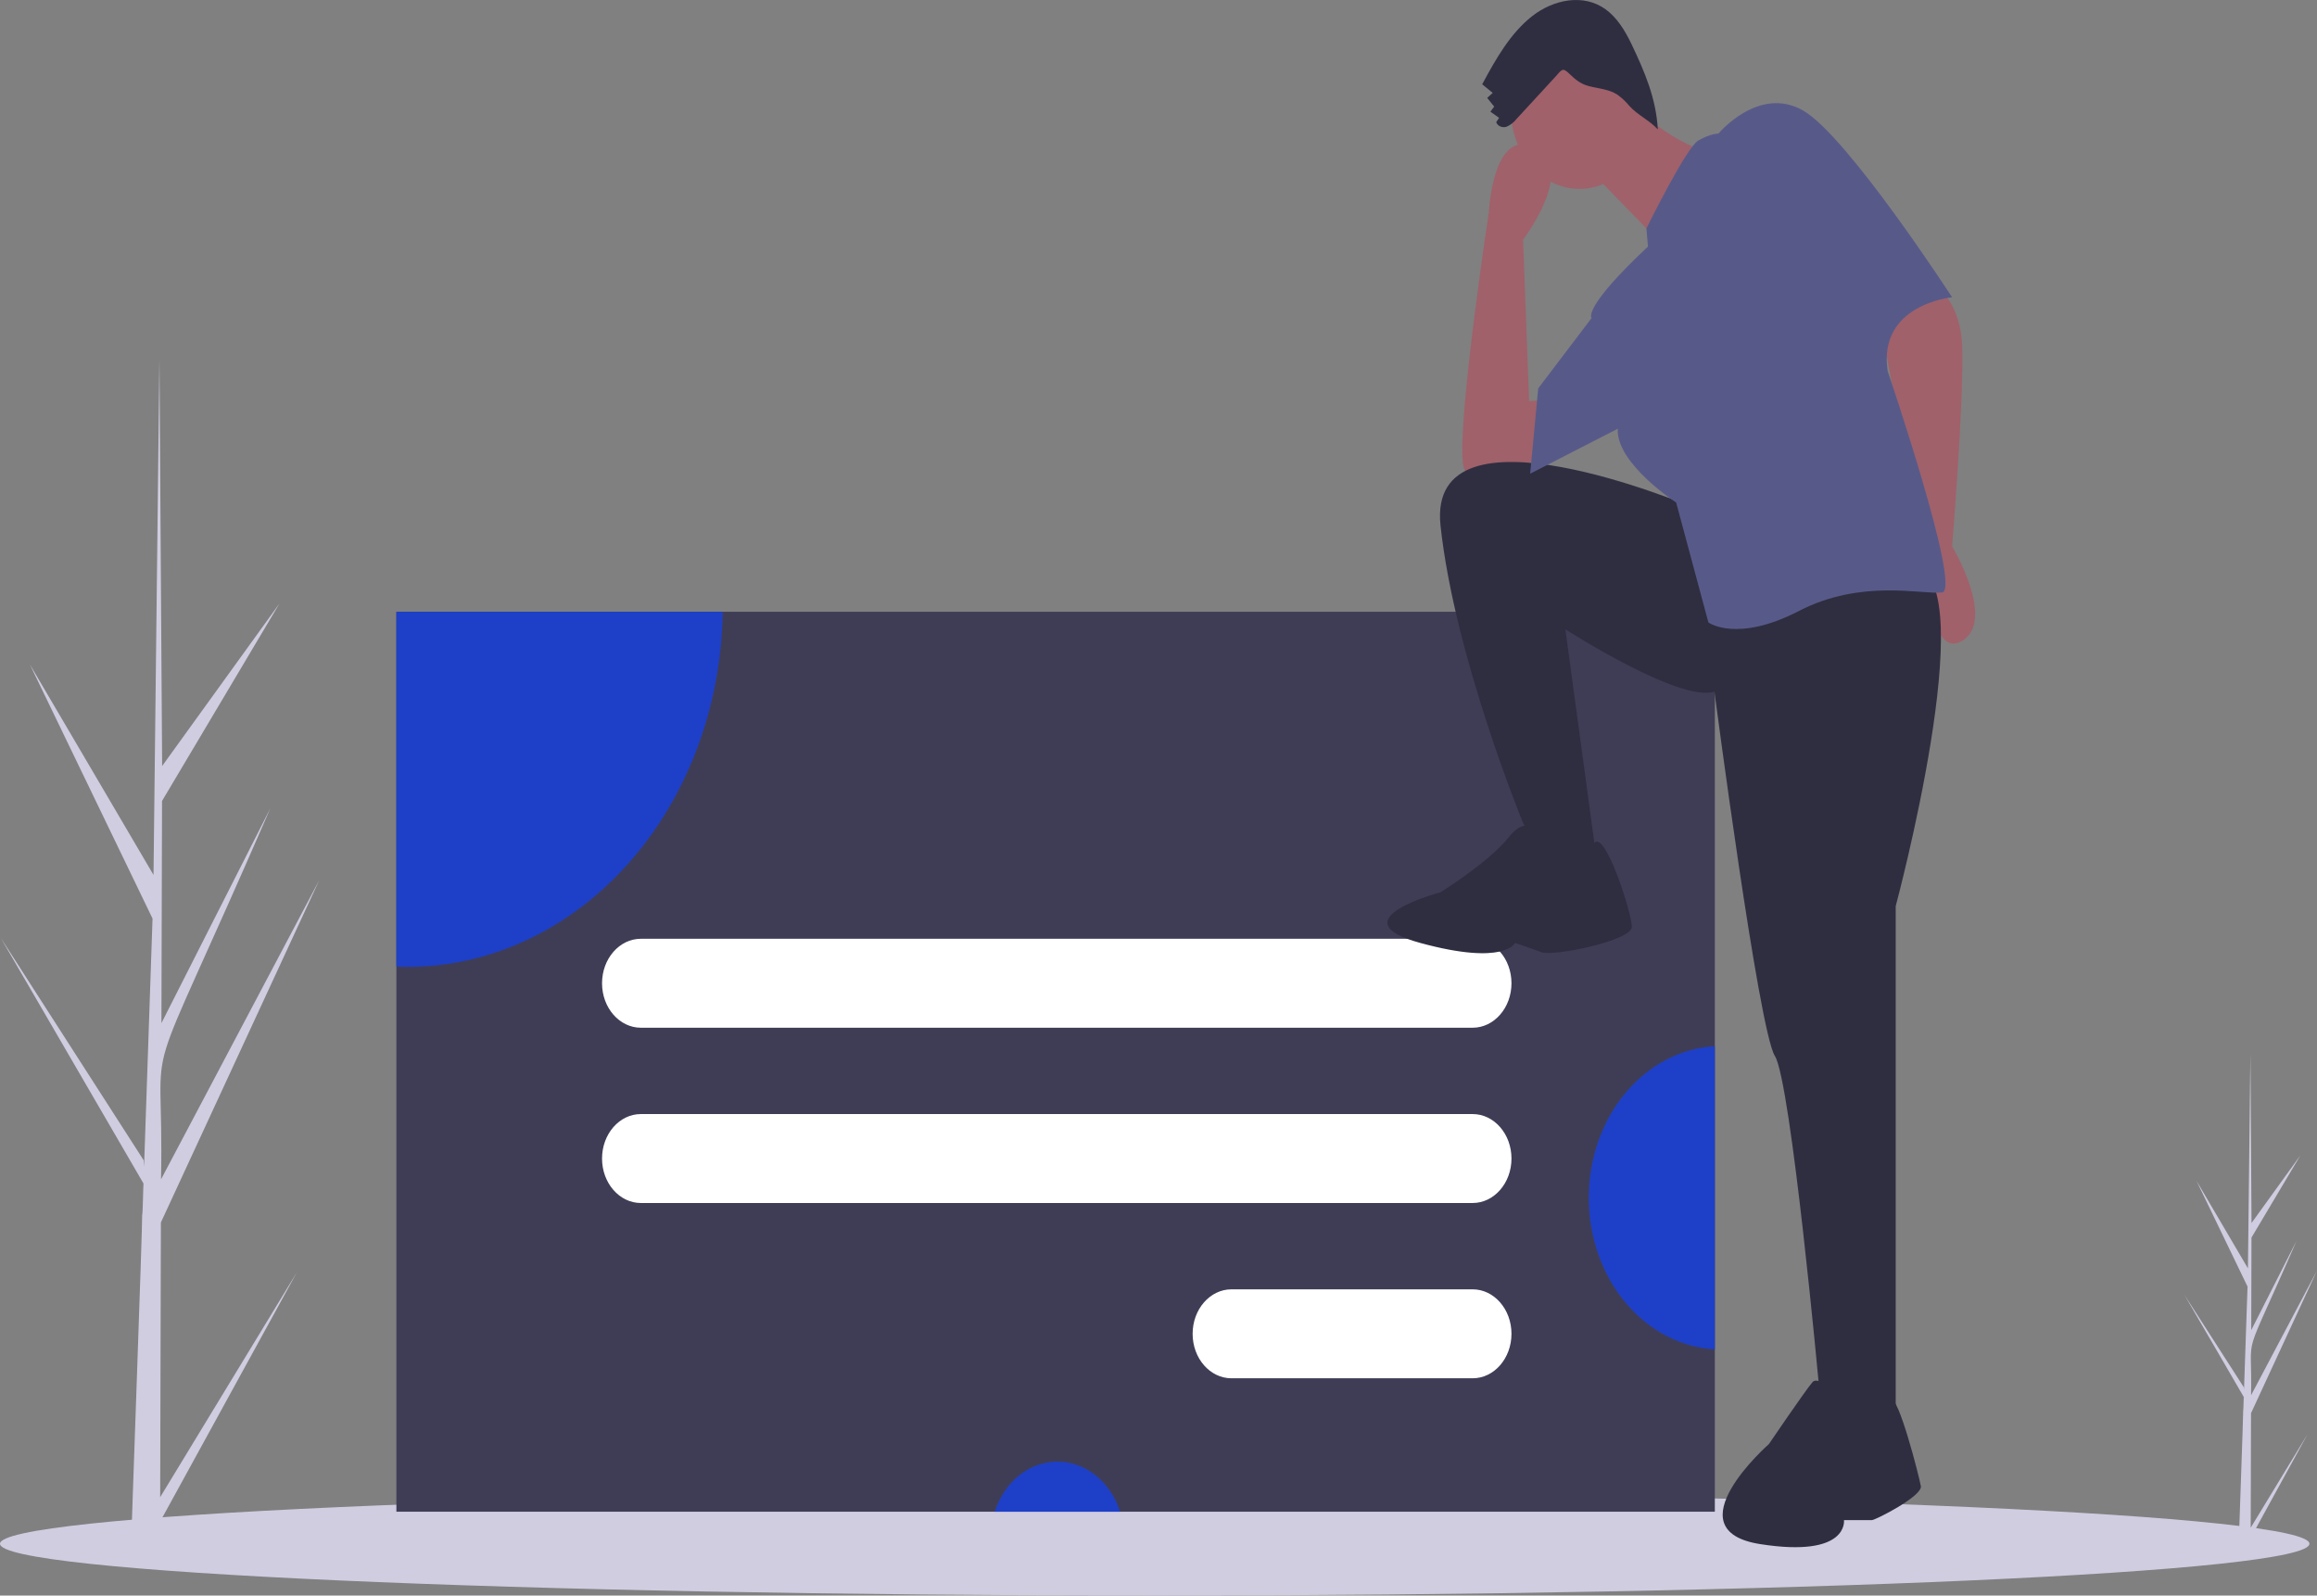 <svg width="562" height="387" viewBox="0 0 562 387" fill="none" xmlns="http://www.w3.org/2000/svg">
<rect x="0" y="0" width="562" height="387" fill="#808080" stroke="none"/>
<path d="M38.851 363.135L71.996 308.613L38.834 369.066L38.815 375.269C36.451 375.246 34.111 375.158 31.795 375.005C31.785 373.596 34.602 296.098 34.482 294.696C34.646 294.642 34.737 287.366 34.802 287.047L0.175 227.467L34.84 281.408L34.943 283.003L36.999 222.791L7.234 161.132L37.235 212.212C37.246 211.392 38.655 87.764 38.669 87.002C38.677 87.407 39.324 185.385 39.328 185.798L67.796 146.36L39.301 194.272L39.156 248.161L65.573 196.05C32.604 272.046 39.901 245.452 39.059 286.049L77.432 213.488L39.026 296.502L38.851 363.135Z" fill="#D0CDE1"/>
<path d="M545.922 370.537L559.735 347.816L545.915 373.008L545.907 375.593C544.922 375.584 543.947 375.547 542.982 375.483C542.978 374.896 544.152 342.601 544.102 342.016C544.17 341.994 544.208 338.962 544.235 338.829L529.805 314L544.251 336.479L544.294 337.144L545.151 312.052L532.747 286.357L545.249 307.643C545.254 307.302 545.841 255.783 545.846 255.465C545.85 255.634 546.119 296.464 546.121 296.636L557.985 280.202L546.11 300.168L546.049 322.625L557.058 300.909C543.319 332.578 546.36 321.496 546.009 338.413L562 308.175L545.995 342.769L545.922 370.537Z" fill="#D0CDE1"/>
<path d="M280.081 387C434.766 387 560.163 381.375 560.163 374.437C560.163 367.499 434.766 361.874 280.081 361.874C125.397 361.874 0 367.499 0 374.437C0 381.375 125.397 387 280.081 387Z" fill="#D0CDE1"/>
<path d="M415.942 148.381H96.147V366.661H415.942V148.381Z" fill="#3F3D56"/>
<path d="M175.291 148.382C174.964 171.351 166.765 193.253 152.463 209.365C138.16 225.477 118.899 234.508 98.833 234.51C97.934 234.51 97.041 234.492 96.147 234.456V148.382H175.291Z" fill="#1E40C8"/>
<path d="M271.688 366.661H241.273C242.417 363.097 244.489 360.022 247.208 357.849C249.928 355.677 253.164 354.512 256.48 354.512C259.796 354.512 263.033 355.677 265.752 357.849C268.472 360.022 270.543 363.097 271.688 366.661Z" fill="#1E40C8"/>
<path d="M415.942 253.755V327.279C407.697 326.817 399.923 322.743 394.231 315.899C388.538 309.056 385.363 299.967 385.363 290.517C385.363 281.066 388.538 271.978 394.231 265.135C399.923 258.291 407.697 254.216 415.942 253.755Z" fill="#1E40C8"/>
<path d="M357.193 227.698H155.451C150.247 227.698 146.029 232.528 146.029 238.485V238.485C146.029 244.443 150.247 249.272 155.451 249.272H357.193C362.396 249.272 366.615 244.443 366.615 238.485C366.615 232.528 362.396 227.698 357.193 227.698Z" fill="white"/>
<path d="M357.193 270.212H155.451C150.247 270.212 146.029 275.041 146.029 280.999V280.999C146.029 286.956 150.247 291.786 155.451 291.786H357.193C362.396 291.786 366.615 286.956 366.615 280.999C366.615 275.041 362.396 270.212 357.193 270.212Z" fill="white"/>
<path d="M357.193 312.725H298.699C293.495 312.725 289.277 317.555 289.277 323.512C289.277 329.469 293.495 334.299 298.699 334.299H357.193C362.396 334.299 366.615 329.469 366.615 323.512C366.615 317.555 362.396 312.725 357.193 312.725Z" fill="white"/>
<path d="M466.655 67.074C466.655 67.074 475.449 70.989 475.938 83.853C476.426 96.718 473.495 132.514 473.495 132.514C473.495 132.514 484.243 150.412 475.938 155.445C467.632 160.479 466.655 135.31 466.655 135.31L456.885 82.176C456.885 82.176 462.747 66.515 466.655 67.074Z" fill="#A0616A"/>
<path d="M376.764 108.463C376.764 108.463 355.757 124.124 354.78 111.819C353.803 99.514 361.131 51.413 361.131 51.413C361.131 51.413 362.108 30.719 372.367 35.753C382.627 40.787 369.436 58.125 369.436 58.125L370.902 97.277L380.673 96.718L376.764 108.463Z" fill="#A0616A"/>
<path d="M410.473 123.005C410.473 123.005 345.986 95.599 349.406 127.48C352.826 159.361 369.436 199.631 369.436 199.631L375.299 210.258H387.512L379.695 152.649C379.695 152.649 407.542 170.547 415.847 167.75C415.847 167.75 426.595 249.969 430.503 256.122C434.412 262.274 441.251 336.662 441.251 336.662L447.602 345.611H459.816V219.766C459.816 219.766 480.823 141.463 464.701 137.548C448.579 133.632 410.473 123.005 410.473 123.005Z" fill="#2F2E41"/>
<path d="M373.833 202.987C373.833 202.987 370.902 196.834 366.016 202.987C361.131 209.139 349.406 216.41 349.406 216.41C349.406 216.41 324.002 223.122 344.521 228.715C365.039 234.308 367.482 228.715 367.482 228.715C367.482 228.715 370.902 229.834 373.833 230.952C376.764 232.071 395.817 228.156 395.817 224.8C395.817 221.444 389.349 201.389 386.721 204.425C384.092 207.461 373.833 202.987 373.833 202.987Z" fill="#2F2E41"/>
<path d="M448.538 340.075C448.538 340.075 441.335 333.284 439.64 335.224C437.945 337.165 429.047 350.262 429.047 350.262C429.047 350.262 405.319 371.122 426.929 374.518C448.538 377.913 447.267 368.696 447.267 368.696H454.047C454.894 368.696 466.335 362.875 465.911 360.45C465.487 358.024 460.403 338.246 458.708 339.645C457.013 341.045 448.538 340.075 448.538 340.075Z" fill="#2F2E41"/>
<path d="M383.115 45.821C392.289 45.821 399.725 37.306 399.725 26.804C399.725 16.301 392.289 7.787 383.115 7.787C373.942 7.787 366.505 16.301 366.505 26.804C366.505 37.306 373.942 45.821 383.115 45.821Z" fill="#A0616A"/>
<path d="M394.84 24.567C394.84 24.567 407.542 36.871 416.336 36.871C425.129 36.871 403.634 59.803 403.634 59.803L384.581 40.227L394.84 24.567Z" fill="#A0616A"/>
<path d="M399.725 59.803L399.345 55.397C399.345 55.397 409.008 35.753 411.939 34.075C414.87 32.397 416.824 32.397 416.824 32.397C416.824 32.397 426.595 20.651 437.343 26.804C448.091 32.956 473.495 72.108 473.495 72.108C473.495 72.108 455.419 73.786 457.862 90.006C457.862 90.006 475.937 143.141 471.052 143.7C466.167 144.259 451.511 140.344 436.366 148.174C421.221 156.005 414.382 150.971 414.382 150.971L406.565 121.887C406.565 121.887 391.909 112.379 392.397 103.989L371.146 114.895L373.1 94.201L386.046 77.142C386.046 77.142 383.604 74.905 399.725 59.803Z" fill="#575A89"/>
<path d="M367.836 28.86C367.176 29.7 366.348 30.345 365.424 30.741C364.478 31.046 363.286 30.671 362.909 29.632L363.611 28.585L361.506 27.088L362.423 25.855L360.727 23.747L362.066 22.531L359.517 20.444C362.82 14.274 366.392 8.026 371.607 3.935C376.822 -0.155 384.109 -1.609 389.451 2.26C392.225 4.269 394.186 7.457 395.757 10.756C398.916 17.391 401.701 23.858 402.113 31.4C400.128 29.187 397.231 27.94 395.246 25.728C394.367 24.66 393.371 23.727 392.283 22.951C390.208 21.611 387.724 21.493 385.4 20.888C383.446 20.38 382.178 19.371 380.699 17.93C378.941 16.215 378.869 16.878 377.093 18.809C374.009 22.162 370.924 25.512 367.836 28.86Z" fill="#2F2E41"/>
</svg>
